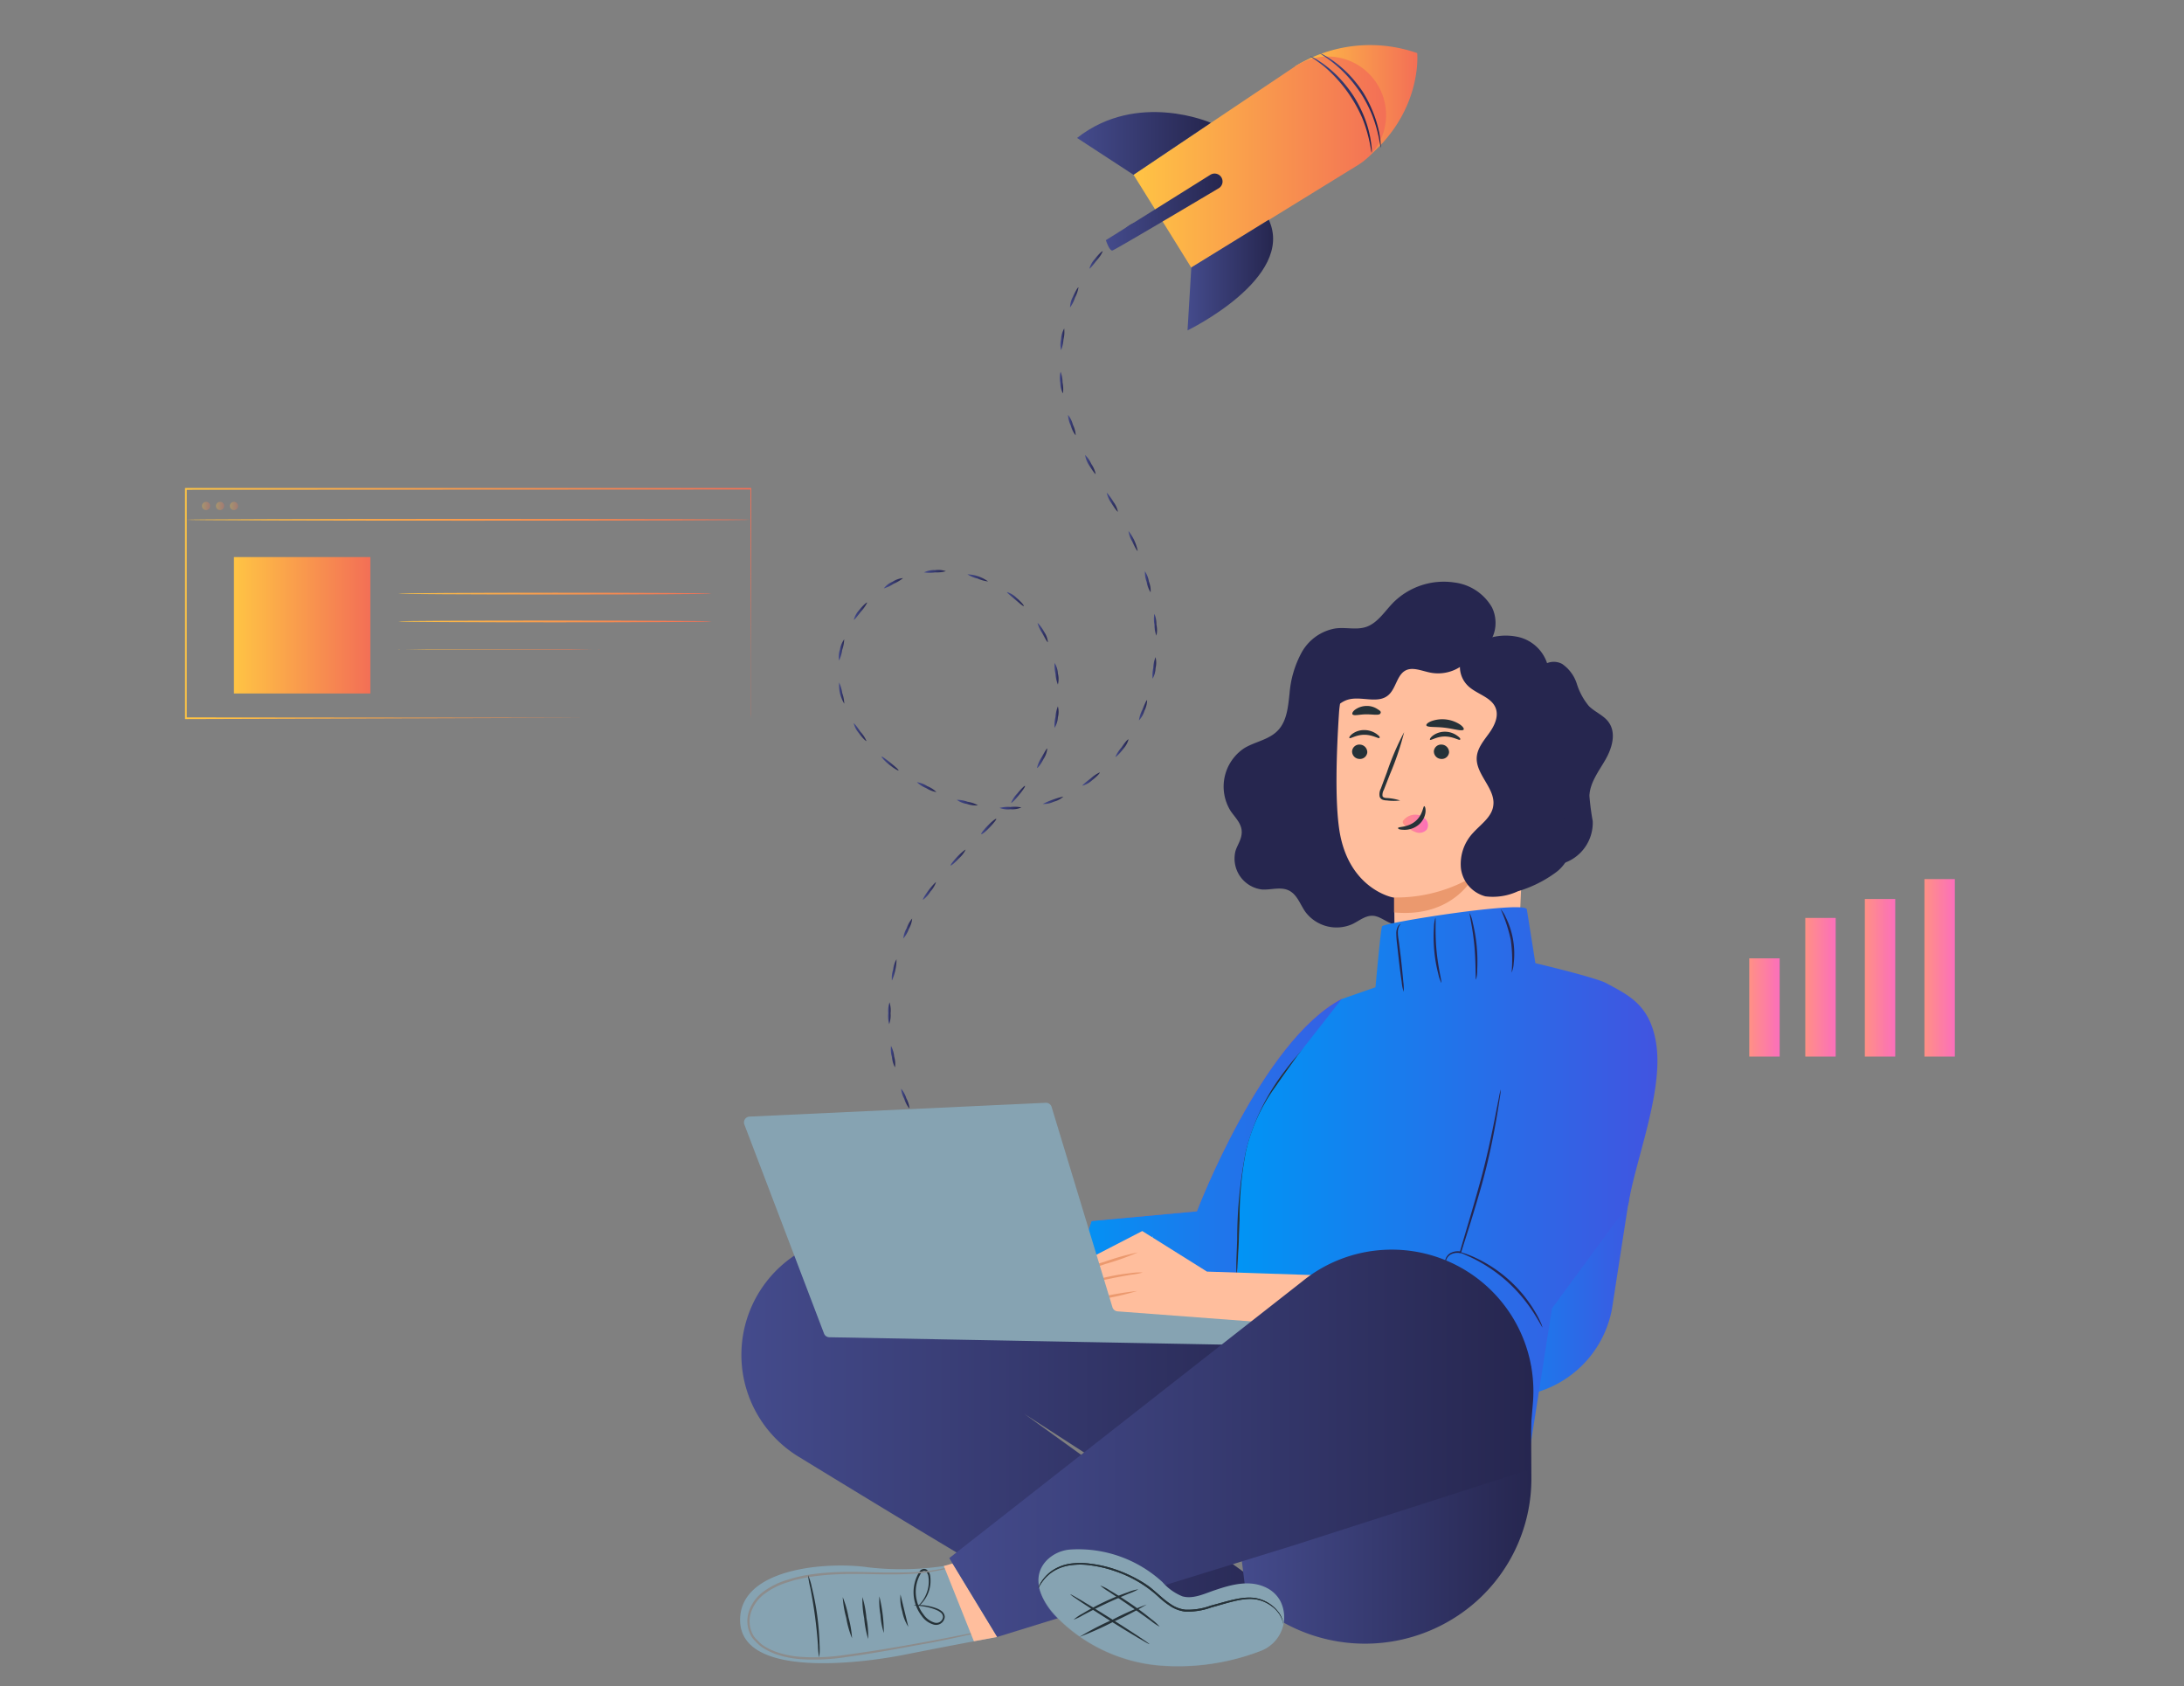 <svg xmlns="http://www.w3.org/2000/svg" xmlns:xlink="http://www.w3.org/1999/xlink" viewBox="0 0 329 254"><rect x="0" y="0" width="329" height="254" fill="#808080" stroke="none"/><defs><style>.cls-1{fill:url(#linear-gradient);}.cls-2{fill:url(#linear-gradient-2);}.cls-3{opacity:0.3;}.cls-4{fill:url(#linear-gradient-3);}.cls-5{fill:url(#linear-gradient-4);}.cls-6{fill:url(#linear-gradient-5);}.cls-7{fill:url(#linear-gradient-6);}.cls-8{fill:url(#linear-gradient-7);}.cls-9{fill:url(#linear-gradient-8);}.cls-10{fill:url(#linear-gradient-9);}.cls-11{fill:url(#linear-gradient-10);}.cls-12{fill:url(#linear-gradient-11);}.cls-13{fill:url(#linear-gradient-12);}.cls-14{fill:url(#linear-gradient-13);}.cls-15{fill:url(#linear-gradient-14);}.cls-16{fill:url(#linear-gradient-15);}.cls-17{fill:url(#linear-gradient-16);}.cls-18{fill:url(#linear-gradient-17);}.cls-19{fill:url(#linear-gradient-18);}.cls-20{fill:url(#linear-gradient-19);}.cls-21{fill:url(#linear-gradient-20);}.cls-22{fill:url(#linear-gradient-21);}.cls-23{fill:url(#linear-gradient-22);}.cls-24{fill:url(#linear-gradient-23);}.cls-25{fill:url(#linear-gradient-24);}.cls-26{fill:url(#linear-gradient-25);}.cls-27{fill:url(#linear-gradient-26);}.cls-28{fill:url(#linear-gradient-27);}.cls-29{fill:url(#linear-gradient-28);}.cls-30{fill:url(#linear-gradient-29);}.cls-31{fill:url(#linear-gradient-30);}.cls-32{fill:url(#linear-gradient-31);}.cls-33{fill:url(#linear-gradient-32);}.cls-34{fill:url(#linear-gradient-33);}.cls-35{fill:url(#linear-gradient-34);}.cls-36{fill:url(#linear-gradient-35);}.cls-37{fill:url(#linear-gradient-36);}.cls-38{fill:url(#linear-gradient-37);}.cls-39{fill:url(#linear-gradient-38);}.cls-40{fill:url(#linear-gradient-39);}.cls-41{fill:url(#linear-gradient-40);}.cls-42{fill:url(#linear-gradient-41);}.cls-43{fill:url(#linear-gradient-42);}.cls-44{fill:url(#linear-gradient-43);}.cls-45{fill:url(#linear-gradient-44);}.cls-46{fill:url(#linear-gradient-45);}.cls-47{fill:url(#linear-gradient-46);}.cls-48{fill:url(#linear-gradient-47);}.cls-49{fill:url(#linear-gradient-48);}.cls-50{fill:url(#linear-gradient-49);}.cls-51{fill:url(#linear-gradient-50);}.cls-52{fill:url(#linear-gradient-51);}.cls-53{fill:url(#linear-gradient-52);}.cls-54{fill:url(#linear-gradient-53);}.cls-55{fill:url(#linear-gradient-54);}.cls-56{fill:url(#linear-gradient-55);}.cls-57{fill:url(#linear-gradient-56);}.cls-58{fill:url(#linear-gradient-57);}.cls-59{fill:url(#linear-gradient-58);}.cls-60{fill:url(#linear-gradient-59);}.cls-61{fill:url(#linear-gradient-60);}.cls-62{fill:url(#linear-gradient-61);}.cls-63{fill:url(#linear-gradient-62);}.cls-64{fill:url(#linear-gradient-63);}.cls-65{fill:url(#linear-gradient-64);}.cls-66{fill:#26264f;}.cls-67{fill:#ffbe9d;}.cls-68{fill:#263238;}.cls-69{fill:#eb996e;}.cls-70{fill:url(#linear-gradient-65);}.cls-71{fill:#e8505b;}.cls-72{fill:url(#Gradiente_sem_nome_15);}.cls-73{fill:#fafafa;}.cls-74{fill:url(#Gradiente_sem_nome_15-2);}.cls-75{fill:url(#Gradiente_sem_nome_15-3);}.cls-76{fill:#86a3b2;}.cls-77{fill:#8c8c8c;}.cls-78{fill:url(#linear-gradient-66);}.cls-79{fill:url(#linear-gradient-67);}.cls-80{fill:url(#linear-gradient-68);}.cls-81{opacity:0.4;}.cls-82{fill:none;}</style><linearGradient id="linear-gradient" x1="27.88" y1="90.92" x2="113.18" y2="90.92" gradientUnits="userSpaceOnUse"><stop offset="0" stop-color="#ffc444"/><stop offset="1" stop-color="#f36f56"/></linearGradient><linearGradient id="linear-gradient-2" x1="28.1" y1="78.3" x2="113.04" y2="78.3" xlink:href="#linear-gradient"/><linearGradient id="linear-gradient-3" x1="30.42" y1="76.22" x2="31.66" y2="76.22" xlink:href="#linear-gradient"/><linearGradient id="linear-gradient-4" x1="32.54" y1="76.22" x2="33.77" y2="76.22" xlink:href="#linear-gradient"/><linearGradient id="linear-gradient-5" x1="34.62" y1="76.22" x2="35.86" y2="76.22" xlink:href="#linear-gradient"/><linearGradient id="linear-gradient-6" x1="35.24" y1="94.2" x2="55.79" y2="94.2" xlink:href="#linear-gradient"/><linearGradient id="linear-gradient-7" x1="59.97" y1="89.43" x2="107.2" y2="89.43" xlink:href="#linear-gradient"/><linearGradient id="linear-gradient-8" x1="59.97" y1="93.61" x2="107.2" y2="93.61" xlink:href="#linear-gradient"/><linearGradient id="linear-gradient-9" x1="59.97" y1="97.8" x2="90.37" y2="97.8" xlink:href="#linear-gradient"/><linearGradient id="linear-gradient-10" x1="138.54" y1="170.56" x2="139.49" y2="170.56" gradientUnits="userSpaceOnUse"><stop offset="0" stop-color="#444b8c"/><stop offset="1" stop-color="#26264f"/></linearGradient><linearGradient id="linear-gradient-11" x1="135.72" y1="165.47" x2="137.01" y2="165.47" xlink:href="#linear-gradient-10"/><linearGradient id="linear-gradient-12" x1="134.17" y1="159.17" x2="134.86" y2="159.17" xlink:href="#linear-gradient-10"/><linearGradient id="linear-gradient-13" x1="133.79" y1="152.63" x2="134.14" y2="152.63" xlink:href="#linear-gradient-10"/><linearGradient id="linear-gradient-14" x1="134.32" y1="146.11" x2="135.09" y2="146.11" xlink:href="#linear-gradient-10"/><linearGradient id="linear-gradient-15" x1="136.05" y1="139.88" x2="137.43" y2="139.88" xlink:href="#linear-gradient-10"/><linearGradient id="linear-gradient-16" x1="139.07" y1="134.22" x2="141.05" y2="134.22" xlink:href="#linear-gradient-10"/><linearGradient id="linear-gradient-17" x1="143.18" y1="129.22" x2="145.46" y2="129.22" xlink:href="#linear-gradient-10"/><linearGradient id="linear-gradient-18" x1="147.77" y1="124.53" x2="150.09" y2="124.53" xlink:href="#linear-gradient-10"/><linearGradient id="linear-gradient-19" x1="152.31" y1="119.67" x2="154.41" y2="119.67" xlink:href="#linear-gradient-10"/><linearGradient id="linear-gradient-20" x1="156.24" y1="114.22" x2="157.78" y2="114.22" xlink:href="#linear-gradient-10"/><linearGradient id="linear-gradient-21" x1="158.79" y1="108.03" x2="159.43" y2="108.03" xlink:href="#linear-gradient-10"/><linearGradient id="linear-gradient-22" x1="158.84" y1="101.49" x2="159.46" y2="101.49" xlink:href="#linear-gradient-10"/><linearGradient id="linear-gradient-23" x1="156.28" y1="95.3" x2="157.86" y2="95.3" xlink:href="#linear-gradient-10"/><linearGradient id="linear-gradient-24" x1="151.7" y1="90.24" x2="154.23" y2="90.24" xlink:href="#linear-gradient-10"/><linearGradient id="linear-gradient-25" x1="145.73" y1="87.05" x2="148.84" y2="87.05" xlink:href="#linear-gradient-10"/><linearGradient id="linear-gradient-26" x1="139.2" y1="86.08" x2="142.48" y2="86.08" xlink:href="#linear-gradient-10"/><linearGradient id="linear-gradient-27" x1="133.13" y1="87.86" x2="136.03" y2="87.86" xlink:href="#linear-gradient-10"/><linearGradient id="linear-gradient-28" x1="128.61" y1="92.07" x2="130.64" y2="92.07" xlink:href="#linear-gradient-10"/><linearGradient id="linear-gradient-29" x1="126.35" y1="97.92" x2="127.2" y2="97.92" xlink:href="#linear-gradient-10"/><linearGradient id="linear-gradient-30" x1="126.35" y1="104.39" x2="127.21" y2="104.39" xlink:href="#linear-gradient-10"/><linearGradient id="linear-gradient-31" x1="128.59" y1="110.28" x2="130.53" y2="110.28" xlink:href="#linear-gradient-10"/><linearGradient id="linear-gradient-32" x1="132.79" y1="115.02" x2="135.36" y2="115.02" xlink:href="#linear-gradient-10"/><linearGradient id="linear-gradient-33" x1="138.12" y1="118.57" x2="141.06" y2="118.57" xlink:href="#linear-gradient-10"/><linearGradient id="linear-gradient-34" x1="144.13" y1="120.91" x2="147.31" y2="120.91" xlink:href="#linear-gradient-10"/><linearGradient id="linear-gradient-35" x1="150.57" y1="121.74" x2="153.86" y2="121.74" xlink:href="#linear-gradient-10"/><linearGradient id="linear-gradient-36" x1="157.09" y1="120.51" x2="160.19" y2="120.51" xlink:href="#linear-gradient-10"/><linearGradient id="linear-gradient-37" x1="163.06" y1="117.36" x2="165.67" y2="117.36" xlink:href="#linear-gradient-10"/><linearGradient id="linear-gradient-38" x1="167.97" y1="112.7" x2="169.96" y2="112.7" xlink:href="#linear-gradient-10"/><linearGradient id="linear-gradient-39" x1="171.55" y1="107" x2="172.82" y2="107" xlink:href="#linear-gradient-10"/><linearGradient id="linear-gradient-40" x1="173.58" y1="100.67" x2="174.15" y2="100.67" xlink:href="#linear-gradient-10"/><linearGradient id="linear-gradient-41" x1="173.81" y1="94.11" x2="174.24" y2="94.11" xlink:href="#linear-gradient-10"/><linearGradient id="linear-gradient-42" x1="172.44" y1="87.64" x2="173.36" y2="87.64" xlink:href="#linear-gradient-10"/><linearGradient id="linear-gradient-43" x1="169.94" y1="81.47" x2="171.36" y2="81.47" xlink:href="#linear-gradient-10"/><linearGradient id="linear-gradient-44" x1="166.71" y1="75.67" x2="168.4" y2="75.67" xlink:href="#linear-gradient-10"/><linearGradient id="linear-gradient-45" x1="163.44" y1="69.98" x2="165.06" y2="69.98" xlink:href="#linear-gradient-10"/><linearGradient id="linear-gradient-46" x1="160.87" y1="64.04" x2="162.06" y2="64.04" xlink:href="#linear-gradient-10"/><linearGradient id="linear-gradient-47" x1="159.67" y1="57.67" x2="160.17" y2="57.67" xlink:href="#linear-gradient-10"/><linearGradient id="linear-gradient-48" x1="159.76" y1="51.12" x2="160.35" y2="51.12" xlink:href="#linear-gradient-10"/><linearGradient id="linear-gradient-49" x1="161.17" y1="44.81" x2="162.47" y2="44.81" xlink:href="#linear-gradient-10"/><linearGradient id="linear-gradient-50" x1="164.1" y1="39.15" x2="166.13" y2="39.15" xlink:href="#linear-gradient-10"/><linearGradient id="linear-gradient-51" x1="168.45" y1="34.52" x2="171.06" y2="34.52" xlink:href="#linear-gradient-10"/><linearGradient id="linear-gradient-52" x1="173.89" y1="31.19" x2="176.91" y2="31.19" xlink:href="#linear-gradient-10"/><linearGradient id="linear-gradient-53" x1="180.06" y1="29.49" x2="181.67" y2="29.49" xlink:href="#linear-gradient-10"/><linearGradient id="linear-gradient-54" x1="195.09" y1="15.38" x2="213.52" y2="15.38" xlink:href="#linear-gradient"/><linearGradient id="linear-gradient-55" x1="170.75" y1="24.39" x2="208.8" y2="24.39" xlink:href="#linear-gradient"/><linearGradient id="linear-gradient-56" x1="178.89" y1="41.44" x2="191.78" y2="41.44" xlink:href="#linear-gradient-10"/><linearGradient id="linear-gradient-57" x1="162.25" y1="21.6" x2="182.4" y2="21.6" xlink:href="#linear-gradient-10"/><linearGradient id="linear-gradient-58" x1="166.59" y1="31.95" x2="184.15" y2="31.95" xlink:href="#linear-gradient-10"/><linearGradient id="linear-gradient-59" x1="198.83" y1="15.14" x2="208" y2="15.14" xlink:href="#linear-gradient-10"/><linearGradient id="linear-gradient-60" x1="197.35" y1="15.72" x2="206.65" y2="15.72" xlink:href="#linear-gradient-10"/><linearGradient id="linear-gradient-61" x1="263.51" y1="151.77" x2="268.1" y2="151.77" gradientUnits="userSpaceOnUse"><stop offset="0" stop-color="#ff9085"/><stop offset="1" stop-color="#fb6fbb"/></linearGradient><linearGradient id="linear-gradient-62" x1="271.95" y1="148.72" x2="276.53" y2="148.72" xlink:href="#linear-gradient-61"/><linearGradient id="linear-gradient-63" x1="280.92" y1="147.3" x2="285.5" y2="147.3" xlink:href="#linear-gradient-61"/><linearGradient id="linear-gradient-64" x1="289.9" y1="145.8" x2="294.48" y2="145.8" xlink:href="#linear-gradient-61"/><linearGradient id="linear-gradient-65" x1="211.31" y1="124.09" x2="215.12" y2="124.09" xlink:href="#linear-gradient-61"/><linearGradient id="Gradiente_sem_nome_15" x1="160.61" y1="173.01" x2="209.92" y2="173.01" gradientUnits="userSpaceOnUse"><stop offset="0" stop-color="#0095f5"/><stop offset="1" stop-color="#4154e0"/></linearGradient><linearGradient id="Gradiente_sem_nome_15-2" x1="217.61" y1="181.56" x2="247.97" y2="181.56" xlink:href="#Gradiente_sem_nome_15"/><linearGradient id="Gradiente_sem_nome_15-3" x1="185.72" y1="177.89" x2="249.68" y2="177.89" xlink:href="#Gradiente_sem_nome_15"/><linearGradient id="linear-gradient-66" x1="111.68" y1="214.4" x2="201.19" y2="214.4" xlink:href="#linear-gradient-10"/><linearGradient id="linear-gradient-67" x1="187.12" y1="226.7" x2="230.73" y2="226.7" xlink:href="#linear-gradient-10"/><linearGradient id="linear-gradient-68" x1="143" y1="217.42" x2="231" y2="217.42" xlink:href="#linear-gradient-10"/></defs><g id="Layer_2" data-name="Layer 2"><path class="cls-1" d="M113.09,108.2s0-.21,0-.62,0-1,0-1.79c0-1.58,0-3.89,0-6.88,0-6,0-14.59-.05-25.27l.1.1L28,73.78h0l.13-.14V108.2l-.13-.13,61,.06,17.69,0,4.74,0h-4.68l-17.66,0L28,108.33h-.13V73.51H28l85.07,0h.09v.09c0,10.71,0,19.35-.05,25.33,0,3,0,5.29,0,6.86,0,.77,0,1.37,0,1.77S113.09,108.2,113.09,108.2Z"/><path class="cls-2" d="M28.1,78.3c0-.07,19-.13,42.46-.13s42.48.06,42.48.13-19,.14-42.48.14S28.1,78.38,28.1,78.3Z"/><g class="cls-3"><path class="cls-4" d="M31.66,76.22A.62.62,0,1,1,31,75.6.62.62,0,0,1,31.66,76.22Z"/></g><g class="cls-3"><path class="cls-5" d="M33.77,76.22a.62.62,0,1,1-.61-.62A.61.61,0,0,1,33.77,76.22Z"/></g><g class="cls-3"><path class="cls-6" d="M35.86,76.22a.62.62,0,1,1-.62-.62A.62.62,0,0,1,35.86,76.22Z"/></g><rect class="cls-7" x="35.24" y="83.92" width="20.55" height="20.55"/><path class="cls-8" d="M107.2,89.43c0,.07-10.57.13-23.62.13S60,89.5,60,89.43s10.57-.14,23.61-.14S107.2,89.35,107.2,89.43Z"/><path class="cls-9" d="M107.2,93.61c0,.08-10.57.14-23.62.14S60,93.69,60,93.61s10.57-.13,23.61-.13S107.2,93.54,107.2,93.61Z"/><path class="cls-10" d="M90.37,97.8a1.2,1.2,0,0,1-.31,0l-.88,0-3.26.05-10.75,0-10.75,0-3.26-.05-.88,0a1.2,1.2,0,0,1-.31,0,1.2,1.2,0,0,1,.31,0l.88,0,3.26,0,10.75,0,10.75,0,3.26,0,.88,0A1.2,1.2,0,0,1,90.37,97.8Z"/><path class="cls-11" d="M138.56,169.88c.08,0,.35.21.6.59s.38.73.31.78-.35-.21-.6-.59S138.48,169.93,138.56,169.88Z"/><path class="cls-12" d="M135.74,164a4.22,4.22,0,0,1,.79,1.45A4.06,4.06,0,0,1,137,167a4.23,4.23,0,0,1-.78-1.46A4,4,0,0,1,135.74,164Z"/><path class="cls-13" d="M134.22,157.56a4.18,4.18,0,0,1,.47,1.58,4.28,4.28,0,0,1,.13,1.65,4.19,4.19,0,0,1-.47-1.59A4,4,0,0,1,134.22,157.56Z"/><path class="cls-14" d="M134,151a4.28,4.28,0,0,1,.15,1.65,4.14,4.14,0,0,1-.2,1.64,4.21,4.21,0,0,1-.15-1.65A4,4,0,0,1,134,151Z"/><path class="cls-15" d="M135.05,144.51a8.07,8.07,0,0,1-.69,3.21,3.78,3.78,0,0,1,.18-1.64A4,4,0,0,1,135.05,144.51Z"/><path class="cls-16" d="M137.41,138.38a3.93,3.93,0,0,1-.51,1.57,4.21,4.21,0,0,1-.83,1.43,3.94,3.94,0,0,1,.52-1.57A4.21,4.21,0,0,1,137.41,138.38Z"/><path class="cls-17" d="M141,132.9a4.21,4.21,0,0,1-.85,1.42,4.46,4.46,0,0,1-1.11,1.23c-.09-.06.3-.7.84-1.43S141,132.84,141,132.9Z"/><path class="cls-18" d="M145.46,128a4.34,4.34,0,0,1-1,1.31c-.63.66-1.19,1.14-1.26,1.07s.38-.65,1-1.31S145.39,128,145.46,128Z"/><path class="cls-19" d="M150.08,123.36c.07.06-.39.64-1,1.29s-1.21,1.12-1.27,1,.39-.65,1-1.29S150,123.29,150.08,123.36Z"/><path class="cls-20" d="M154.4,118.4c.08.06-.33.67-.91,1.38s-1.1,1.23-1.17,1.16a4.24,4.24,0,0,1,.91-1.38C153.8,118.86,154.33,118.34,154.4,118.4Z"/><path class="cls-21" d="M157.76,112.76a3.48,3.48,0,0,1-.55,1.56c-.42.82-.88,1.41-1,1.36a5,5,0,0,1,.65-1.51C157.32,113.37,157.67,112.72,157.76,112.76Z"/><path class="cls-22" d="M159.36,106.41a3.37,3.37,0,0,1,0,1.65,3.4,3.4,0,0,1-.5,1.59A5.11,5.11,0,0,1,159,108,4.92,4.92,0,0,1,159.36,106.41Z"/><path class="cls-23" d="M158.87,99.87a3.46,3.46,0,0,1,.49,1.59,3.55,3.55,0,0,1,0,1.66,5,5,0,0,1-.36-1.61A5.09,5.09,0,0,1,158.87,99.87Z"/><path class="cls-24" d="M156.29,93.86c.08,0,.56.52,1,1.33a3.26,3.26,0,0,1,.56,1.56c-.09,0-.43-.61-.86-1.4A5.31,5.31,0,0,1,156.29,93.86Z"/><path class="cls-25" d="M151.7,89.19a3.52,3.52,0,0,1,1.42.87c.71.58,1.17,1.18,1.1,1.24s-.63-.41-1.32-1S151.65,89.27,151.7,89.19Z"/><path class="cls-26" d="M145.73,86.52a5.61,5.61,0,0,1,3.11,1.07,5.46,5.46,0,0,1-1.59-.44A4.85,4.85,0,0,1,145.73,86.52Z"/><path class="cls-27" d="M139.2,86.23a3.2,3.2,0,0,1,1.62-.34,3.46,3.46,0,0,1,1.66.16,5.23,5.23,0,0,1-1.64.18A5.79,5.79,0,0,1,139.2,86.23Z"/><path class="cls-28" d="M133.13,88.64a3.34,3.34,0,0,1,1.32-1,3.38,3.38,0,0,1,1.58-.55,5.78,5.78,0,0,1-1.41.85A5.39,5.39,0,0,1,133.13,88.64Z"/><path class="cls-29" d="M128.62,93.37a3.29,3.29,0,0,1,.8-1.45c.57-.73,1.15-1.21,1.21-1.14a5.53,5.53,0,0,1-.94,1.35C129.14,92.84,128.7,93.42,128.62,93.37Z"/><path class="cls-30" d="M126.4,99.51a3.27,3.27,0,0,1,.13-1.66,3.44,3.44,0,0,1,.64-1.53,5.56,5.56,0,0,1-.31,1.61A5.32,5.32,0,0,1,126.4,99.51Z"/><path class="cls-31" d="M127.18,106a5.25,5.25,0,0,1-.77-3.19,5.83,5.83,0,0,1,.46,1.58A5.56,5.56,0,0,1,127.18,106Z"/><path class="cls-32" d="M130.52,111.62c-.07.06-.62-.45-1.15-1.2a3.46,3.46,0,0,1-.77-1.47c.08,0,.52.54,1,1.27A4.93,4.93,0,0,1,130.52,111.62Z"/><path class="cls-33" d="M135.36,116.05c-.06.08-.71-.29-1.42-.86s-1.2-1.14-1.14-1.21.65.37,1.36.94S135.41,116,135.36,116.05Z"/><path class="cls-34" d="M141.06,119.32a4.2,4.2,0,0,1-1.55-.6,4.25,4.25,0,0,1-1.39-.89,4,4,0,0,1,1.55.59A4.28,4.28,0,0,1,141.06,119.32Z"/><path class="cls-35" d="M147.31,121.31a3.66,3.66,0,0,1-1.65-.2,3.49,3.49,0,0,1-1.53-.62,4.86,4.86,0,0,1,1.62.29A4.69,4.69,0,0,1,147.31,121.31Z"/><path class="cls-36" d="M153.86,121.64a3.4,3.4,0,0,1-1.64.27,3.55,3.55,0,0,1-1.65-.2,4.92,4.92,0,0,1,1.64-.14A5.2,5.2,0,0,1,153.86,121.64Z"/><path class="cls-37" d="M160.19,120a3.45,3.45,0,0,1-1.47.78,3.32,3.32,0,0,1-1.63.33,13.22,13.22,0,0,1,3.1-1.11Z"/><path class="cls-38" d="M165.67,116.36c.06.07-.44.63-1.16,1.19a3.57,3.57,0,0,1-1.45.81c-.05-.08.52-.54,1.24-1.09A5.14,5.14,0,0,1,165.67,116.36Z"/><path class="cls-39" d="M170,111.39a3.57,3.57,0,0,1-.81,1.45c-.55.73-1.1,1.24-1.17,1.18a5.21,5.21,0,0,1,.9-1.39C169.41,111.91,169.87,111.34,170,111.39Z"/><path class="cls-40" d="M172.8,105.48a3.84,3.84,0,0,1-.41,1.61,3.61,3.61,0,0,1-.82,1.44,4.71,4.71,0,0,1,.5-1.57C172.41,106.12,172.7,105.45,172.8,105.48Z"/><path class="cls-41" d="M174.07,99a3.61,3.61,0,0,1,0,1.66,3.55,3.55,0,0,1-.44,1.59,4.85,4.85,0,0,1,.1-1.64A4.72,4.72,0,0,1,174.07,99Z"/><path class="cls-42" d="M173.9,92.47a4.15,4.15,0,0,1,.3,1.63,3.87,3.87,0,0,1,0,1.65,4.37,4.37,0,0,1-.29-1.63A4.24,4.24,0,0,1,173.9,92.47Z"/><path class="cls-43" d="M172.47,86.05a4.12,4.12,0,0,1,.6,1.55,4,4,0,0,1,.26,1.63,4.1,4.1,0,0,1-.59-1.54A4.16,4.16,0,0,1,172.47,86.05Z"/><path class="cls-44" d="M170,80a6.94,6.94,0,0,1,1.38,3c-.09,0-.45-.6-.82-1.43A4,4,0,0,1,170,80Z"/><path class="cls-45" d="M166.72,74.25c.08,0,.52.55,1,1.34a3.84,3.84,0,0,1,.68,1.5c-.08,0-.52-.55-1-1.33A4.23,4.23,0,0,1,166.72,74.25Z"/><path class="cls-46" d="M163.46,68.54a4.39,4.39,0,0,1,.94,1.36,4.13,4.13,0,0,1,.65,1.52c-.08,0-.51-.56-1-1.36A3.82,3.82,0,0,1,163.46,68.54Z"/><path class="cls-47" d="M160.89,62.5a4,4,0,0,1,.73,1.48,4.23,4.23,0,0,1,.42,1.6,4.12,4.12,0,0,1-.74-1.48A4,4,0,0,1,160.89,62.5Z"/><path class="cls-48" d="M159.77,56a4.6,4.6,0,0,1,.29,1.62,4.86,4.86,0,0,1,.06,1.65,3.62,3.62,0,0,1-.4-1.61A3.6,3.6,0,0,1,159.77,56Z"/><path class="cls-49" d="M160.31,49.49a4.78,4.78,0,0,1-.11,1.65,5.28,5.28,0,0,1-.36,1.61,3.57,3.57,0,0,1,0-1.66A3.65,3.65,0,0,1,160.31,49.49Z"/><path class="cls-50" d="M162.46,43.29a5,5,0,0,1-.53,1.56,4.93,4.93,0,0,1-.74,1.47,3.46,3.46,0,0,1,.43-1.6C162,43.87,162.37,43.25,162.46,43.29Z"/><path class="cls-51" d="M166.12,37.85a4.86,4.86,0,0,1-.91,1.37c-.56.71-1,1.28-1.1,1.23a3.49,3.49,0,0,1,.83-1.44C165.5,38.28,166.05,37.78,166.12,37.85Z"/><path class="cls-52" d="M171.06,33.52c.05.08-.52.55-1.23,1.1s-1.31,1-1.38.91.44-.62,1.17-1.18A3.49,3.49,0,0,1,171.06,33.52Z"/><path class="cls-53" d="M176.91,30.55a5,5,0,0,1-1.46.76,5.18,5.18,0,0,1-1.56.54,3.74,3.74,0,0,1,1.42-.86A3.55,3.55,0,0,1,176.91,30.55Z"/><path class="cls-54" d="M181.67,29.34c0,.09-.33.24-.77.32s-.82.07-.84,0,.32-.24.77-.32S181.66,29.25,181.67,29.34Z"/><path class="cls-55" d="M195.09,10a21.5,21.5,0,0,1,18.4-2s.88,8.85-7.69,15.88"/><path class="cls-56" d="M170.75,26.33c.33.49,8.71,14,8.71,14l25.16-15.5a8.81,8.81,0,0,0,2.45-12.74h0a8.8,8.8,0,0,0-12-2.07Z"/><path class="cls-57" d="M179.46,40.29l-.57,9.48s16.31-7.9,12.24-16.67Z"/><path class="cls-58" d="M182.4,18.5s-11.05-4.87-20.15,2.28l8.5,5.55Z"/><path class="cls-59" d="M182.33,26.33l-15.74,9.85s.54,1.69,1,1.55,12.18-7.1,16-9.37a1.19,1.19,0,0,0,.31-1.77h0A1.2,1.2,0,0,0,182.33,26.33Z"/><path class="cls-60" d="M208,22.23c-.07,0-.14-1-.53-2.51a20,20,0,0,0-.87-2.62,20.2,20.2,0,0,0-1.58-3,21.33,21.33,0,0,0-2.08-2.67,19.54,19.54,0,0,0-2-1.88c-1.24-1-2.1-1.46-2.07-1.51a2.68,2.68,0,0,1,.63.29c.2.11.43.24.7.42s.57.36.89.61a17.31,17.31,0,0,1,2.11,1.85,19.57,19.57,0,0,1,2.14,2.7A19,19,0,0,1,206.88,17a17.28,17.28,0,0,1,.82,2.69c.1.39.14.75.19,1.06s.07.59.09.81A2.79,2.79,0,0,1,208,22.23Z"/><path class="cls-61" d="M206.63,23c-.06,0-.14-1-.54-2.55a20.62,20.62,0,0,0-.88-2.67,20.9,20.9,0,0,0-1.6-3A20.44,20.44,0,0,0,201.5,12,19.34,19.34,0,0,0,199.45,10c-1.25-1-2.13-1.49-2.1-1.55a2.83,2.83,0,0,1,.64.31,6.78,6.78,0,0,1,.71.42c.26.18.58.38.9.63a17.2,17.2,0,0,1,2.13,1.9,19.66,19.66,0,0,1,2.17,2.75,19.67,19.67,0,0,1,1.6,3.12,16.72,16.72,0,0,1,.83,2.73c.1.4.14.76.19,1.08a8.17,8.17,0,0,1,.1.82A3,3,0,0,1,206.63,23Z"/><rect class="cls-62" x="263.51" y="144.37" width="4.58" height="14.8"/><rect class="cls-63" x="271.95" y="138.28" width="4.58" height="20.89"/><rect class="cls-64" x="280.92" y="135.43" width="4.58" height="23.74"/><rect class="cls-65" x="289.9" y="132.43" width="4.58" height="26.74"/><path class="cls-66" d="M235.29,130.11a6.41,6.41,0,0,0,4.64-6.41,38.41,38.41,0,0,1-.5-3.82c.09-2,1.41-3.69,2.41-5.43s1.67-4,.5-5.64c-.75-1.06-2.08-1.53-3-2.46a9.81,9.81,0,0,1-1.8-3.32,5.74,5.74,0,0,0-2.2-3c-1.1-.63-2.8-.35-3.24.84"/><path class="cls-66" d="M223.35,97.68c2-1.25,2.44-4.15,1.38-6.22a7.61,7.61,0,0,0-5.64-3.71,10.77,10.77,0,0,0-9.25,3.07c-1.27,1.31-2.3,3-4,3.61-1.52.53-3.19,0-4.78.26a7.22,7.22,0,0,0-5,3.64,15.42,15.42,0,0,0-1.8,6.15c-.23,2-.39,4.11-1.74,5.54s-3.42,1.69-5.07,2.68a6.94,6.94,0,0,0-2.06,9.48c.65.95,1.59,1.82,1.66,3s-.61,2-.93,3a4.69,4.69,0,0,0,4,5.82c1.37.08,2.83-.46,4.06.16s1.67,2.07,2.45,3.19a5.86,5.86,0,0,0,7.14,1.84c1-.49,1.95-1.31,3.07-1.23s2,1,3.09,1.24c1.44.28,2.8-.78,3.66-2a19.3,19.3,0,0,1,2.54-3.56c1.43-1.27,3.44-1.59,5.25-2.21a14.82,14.82,0,0,0,8.37-20.77"/><path class="cls-67" d="M227.67,100.27a3.13,3.13,0,0,1,2.81,3.2h0L228.61,146c-.08,5-7.42,7.84-12.8,7.72h0c-5.43-.13-5.6-2.79-5.67-7.57-.11-8-.1-11-.11-10.93s-6.85-1.15-8.26-10.11c-.69-4.45-.45-11.75-.06-17.71C202.06,102,205.63,95.43,211,96Z"/><path class="cls-68" d="M203.68,113.17a1.13,1.13,0,0,0,1.1,1.16,1.1,1.1,0,0,0,1.19-1,1.16,1.16,0,0,0-1.11-1.16A1.09,1.09,0,0,0,203.68,113.17Z"/><path class="cls-68" d="M203.28,111.18c.14.15,1-.49,2.25-.49s2.14.63,2.27.48-.08-.34-.47-.63a3.22,3.22,0,0,0-1.82-.56,3,3,0,0,0-1.79.57C203.34,110.84,203.21,111.11,203.28,111.18Z"/><path class="cls-68" d="M216,113.17a1.14,1.14,0,0,0,1.1,1.16,1.1,1.1,0,0,0,1.19-1,1.16,1.16,0,0,0-1.11-1.16A1.09,1.09,0,0,0,216,113.17Z"/><path class="cls-68" d="M215.42,111.44c.14.15,1-.5,2.25-.49s2.14.63,2.27.48-.07-.34-.47-.63a3.14,3.14,0,0,0-1.82-.57,3.06,3.06,0,0,0-1.79.58C215.48,111.1,215.35,111.37,215.42,111.44Z"/><path class="cls-68" d="M210.92,120.59a7.9,7.9,0,0,0-2-.37c-.31,0-.61-.1-.66-.31a1.6,1.6,0,0,1,.21-.94l.94-2.4a42.74,42.74,0,0,0,2.11-6.27,40.45,40.45,0,0,0-2.61,6.09c-.32.84-.62,1.65-.9,2.41a1.84,1.84,0,0,0-.17,1.24.79.79,0,0,0,.52.46,1.86,1.86,0,0,0,.54.08A8.14,8.14,0,0,0,210.92,120.59Z"/><path class="cls-69" d="M210,135.2A22.82,22.82,0,0,0,222,132s-3,6.31-12,5.45Z"/><path class="cls-70" d="M211.43,123.56a2.26,2.26,0,0,1,2-.82,2,2,0,0,1,1.4.76,1.29,1.29,0,0,1,.1,1.47,1.51,1.51,0,0,1-1.62.41,4.67,4.67,0,0,1-1.58-.95,1.37,1.37,0,0,1-.35-.37.43.43,0,0,1,0-.46"/><path class="cls-68" d="M214.55,121.45c-.2,0-.2,1.33-1.35,2.28s-2.58.79-2.59,1,.32.26.92.28a3.35,3.35,0,0,0,2.16-.75,2.92,2.92,0,0,0,1.05-1.91C214.79,121.77,214.64,121.44,214.55,121.45Z"/><path class="cls-68" d="M214.87,109.27c.12.34,1.36.18,2.8.36s2.62.58,2.82.27c.08-.14-.12-.46-.59-.78a4.87,4.87,0,0,0-4.28-.48C215.09,108.85,214.82,109.11,214.87,109.27Z"/><path class="cls-68" d="M203.74,107.61c.22.28,1.07,0,2.09,0s1.89.19,2.09-.1,0-.43-.42-.69a2.86,2.86,0,0,0-1.7-.47,3,3,0,0,0-1.67.56C203.77,107.18,203.65,107.47,203.74,107.61Z"/><path class="cls-66" d="M221.8,97.36A8.67,8.67,0,0,1,228.89,96a6,6,0,0,1,4.45,5.27c0,1.58-.63,3.26.07,4.69s2.31,1.9,3.48,2.89a5.36,5.36,0,0,1,1.24,6.46c-1,1.79-3,3.1-3.21,5.13s1.45,3.51,1.84,5.39a6,6,0,0,1-2.35,5.57,18.39,18.39,0,0,1-5.74,2.86,9,9,0,0,1-4.91.77,5,5,0,0,1-3.68-4.19,6.85,6.85,0,0,1,1.86-5.41c1.15-1.26,2.76-2.34,3-4,.43-2.6-2.67-4.74-2.48-7.37.1-1.36,1.05-2.48,1.85-3.59s1.49-2.52,1-3.8c-.63-1.65-2.81-2.08-4.12-3.3a4,4,0,0,1-1.1-4.07,4.14,4.14,0,0,1,3.24-2.76"/><path class="cls-66" d="M222.76,95.34a6.12,6.12,0,0,1-7.22,6c-1.37-.25-2.87-1-4-.22s-1.3,2.65-2.4,3.6c-1.58,1.37-4.09.09-6.09.68-1.55.46-2.52,1.94-3.54,3.18s-2.57,2.43-4.12,2a18,18,0,0,1,.62-4.13,6.06,6.06,0,0,1,2.34-3.36c.64-.42,1.38-.67,2-1.15,1.28-1,1.58-2.84,2.37-4.29a6.75,6.75,0,0,1,5.12-3.39c1.76-.18,3.57.35,5.29-.08,1.27-.32,2.37-1.15,3.66-1.39,2.5-.48,4.83,1.32,6.64,3.11"/><path class="cls-71" d="M164.43,183.94l15.87-1.46s9.78-25.73,21.82-32l7.8,13.63-16.7,31.38H160.61Z"/><path class="cls-72" d="M164.43,183.94l15.87-1.46s9.78-25.73,21.82-32l7.8,13.63-16.7,31.38H160.61Z"/><path class="cls-73" d="M170.7,191.2a12.73,12.73,0,0,1,1.34-2.57,12.32,12.32,0,0,1,1.63-2.39,12.45,12.45,0,0,1-1.34,2.57A12.32,12.32,0,0,1,170.7,191.2Z"/><path class="cls-73" d="M178.31,194.19a4.3,4.3,0,0,1-1.51-.78c-.79-.52-1.39-1-1.33-1.08a4.44,4.44,0,0,1,1.51.79C177.77,193.63,178.37,194.12,178.31,194.19Z"/><path class="cls-74" d="M217.61,193.48l8.19-33.07A11.25,11.25,0,0,1,238.71,152h0a11.26,11.26,0,0,1,9.13,12.8l-5,32.32a16.16,16.16,0,0,1-13.41,13.08l-6.51,1Z"/><path class="cls-68" d="M243.42,149.91a7.43,7.43,0,0,0-2.92-1.47,7.79,7.79,0,0,0-3.53,0,9.63,9.63,0,0,0-3.83,2,18.49,18.49,0,0,0-4.59,6.46c-.44.93-.77,1.69-1,2.22a5.11,5.11,0,0,1-.4.8,4.16,4.16,0,0,1,.27-.85c.2-.55.5-1.33.92-2.27a24.73,24.73,0,0,1,1.68-3.23,14.44,14.44,0,0,1,2.91-3.39,9.64,9.64,0,0,1,4-2,7.81,7.81,0,0,1,3.65,0,6.26,6.26,0,0,1,2.22,1.07,5.34,5.34,0,0,1,.5.45C243.37,149.84,243.43,149.9,243.42,149.91Z"/><path class="cls-68" d="M197,157.35a1.62,1.62,0,0,1-.23.31l-.7.83c-.61.73-1.47,1.8-2.46,3.18a33.88,33.88,0,0,0-5.59,11.86,75.17,75.17,0,0,0-1.39,13.15c-.08,1.7-.16,3.07-.23,4,0,.44-.07.8-.1,1.09a2,2,0,0,1-.06.38,2.48,2.48,0,0,1,0-.39l0-1.09c0-1,.08-2.36.13-4a68.73,68.73,0,0,1,1.3-13.21,32.64,32.64,0,0,1,5.73-11.94,40,40,0,0,1,2.55-3.11c.32-.36.58-.62.75-.8S197,157.34,197,157.35Z"/><path class="cls-75" d="M249.5,157.28c-.9-5.92-4.16-7.34-7.55-9.18-1.1-.6-6.43-2-10.66-3-.4-2.56-1.13-7.14-1.29-8.11-.22-1.36-21.53,2-21.8,2.55-.18.34-.67,5.65-1,9.19l-5.1,1.78L195.46,159,192,163.9a26.68,26.68,0,0,0-4.29,9.44,51.59,51.59,0,0,0-.95,11.46l-1,21.71,44.58,12.6,3.45-22,11.51-15.66C246.24,175.13,250.6,164.55,249.5,157.28Z"/><path class="cls-66" d="M211.45,149.41a6.61,6.61,0,0,1-.3-1.51c-.14-.93-.31-2.23-.47-3.66-.08-.71-.15-1.39-.22-2a13.24,13.24,0,0,1-.12-1.68,2.1,2.1,0,0,1,.31-1.11c.18-.22.32-.28.33-.27s-.09.12-.21.34a2.12,2.12,0,0,0-.19,1.05c0,.45.11,1,.19,1.63s.16,1.31.25,2c.16,1.43.29,2.73.37,3.67A7.52,7.52,0,0,1,211.45,149.41Z"/><path class="cls-66" d="M217.13,148.06a5,5,0,0,1-.47-1.37,21.17,21.17,0,0,1-.6-3.47,22.34,22.34,0,0,1-.05-3.52,4.93,4.93,0,0,1,.22-1.44c.1,0-.09,2.22.17,4.93S217.23,148,217.13,148.06Z"/><path class="cls-66" d="M227.71,146.53a22.06,22.06,0,0,0-.12-4.91,23,23,0,0,0-1.53-4.66,4.71,4.71,0,0,1,.78,1.24,12.43,12.43,0,0,1,1.19,6.9A4.35,4.35,0,0,1,227.71,146.53Z"/><path class="cls-73" d="M192.64,197.84a11.62,11.62,0,0,1-2.14-1.73,11.2,11.2,0,0,1-1.92-2,11.48,11.48,0,0,1,2.15,1.73A10.91,10.91,0,0,1,192.64,197.84Z"/><path class="cls-73" d="M206.06,192.88c0,.1-1.48.53-3.24,1.31s-3.11,1.59-3.16,1.5a9.92,9.92,0,0,1,3-1.81A10.49,10.49,0,0,1,206.06,192.88Z"/><path class="cls-73" d="M228.6,200.46c0,.1-1.63.25-3.63.58s-3.6.71-3.62.61a13.48,13.48,0,0,1,3.57-.94A12.92,12.92,0,0,1,228.6,200.46Z"/><path class="cls-73" d="M217.32,197.92a14,14,0,0,1,2-2.26,13.37,13.37,0,0,1,2.2-2,13.25,13.25,0,0,1-1.95,2.27A13,13,0,0,1,217.32,197.92Z"/><path class="cls-73" d="M210,205a22.85,22.85,0,0,1-.89-2.57,24,24,0,0,1-.92-2.56,7.06,7.06,0,0,1,1.24,2.45A7.19,7.19,0,0,1,210,205Z"/><path class="cls-73" d="M221.81,209.09a18,18,0,0,1-3.3-1.27,18.49,18.49,0,0,1-3.16-1.59,17.34,17.34,0,0,1,3.3,1.28A19.34,19.34,0,0,1,221.81,209.09Z"/><path class="cls-73" d="M201.25,207.9a9.21,9.21,0,0,1,.62-2.4,8.93,8.93,0,0,1,.95-2.3,9.23,9.23,0,0,1-.62,2.41A9,9,0,0,1,201.25,207.9Z"/><path class="cls-73" d="M214.8,210.2c0,.09-1.89-.21-4.22-.33s-4.21,0-4.22-.12a20.27,20.27,0,0,1,8.44.45Z"/><path class="cls-66" d="M217.61,190.81a1.33,1.33,0,0,1,0-.26,2.73,2.73,0,0,1,.11-.74,1.66,1.66,0,0,1,.71-1,2.31,2.31,0,0,1,1.61-.27l-.13.08c.72-2.52,1.86-6.2,3-10.33,1.07-3.86,1.8-7.42,2.31-10,.24-1.25.45-2.28.6-3.06a8.29,8.29,0,0,1,.26-1.11,7.2,7.2,0,0,1-.13,1.13c-.1.73-.27,1.78-.49,3.08-.45,2.59-1.14,6.17-2.22,10.05-1.16,4.14-2.35,7.81-3.14,10.31l0,.1-.1,0a2.13,2.13,0,0,0-1.46.19,1.53,1.53,0,0,0-.69.87A9.54,9.54,0,0,0,217.61,190.81Z"/><path class="cls-66" d="M232.35,200s-.46-.86-1.29-2.19a23.77,23.77,0,0,0-3.92-4.67,23.14,23.14,0,0,0-5-3.45c-1.4-.71-2.32-1-2.3-1.09a2.6,2.6,0,0,1,.66.18,14.54,14.54,0,0,1,1.75.69,20.54,20.54,0,0,1,5.15,3.42,20.2,20.2,0,0,1,3.89,4.8,14.28,14.28,0,0,1,.86,1.67A2.72,2.72,0,0,1,232.35,200Z"/><path class="cls-66" d="M222.35,147.56c-.1,0,0-2.26-.24-5s-.81-4.94-.71-5a5.65,5.65,0,0,1,.45,1.41,24.56,24.56,0,0,1,.6,3.53,24.89,24.89,0,0,1,.08,3.57A4.69,4.69,0,0,1,222.35,147.56Z"/><path class="cls-76" d="M144.38,235.53a43.56,43.56,0,0,1-13.52.59c-6-.9-19.37,0-19.37,7.91,0,8.79,17.86,6.62,24.83,5.23s13.9-2.66,13.9-2.66Z"/><path class="cls-68" d="M128.35,246.79a14.49,14.49,0,0,1-.87-3.06,15.43,15.43,0,0,1-.53-3.13,14.49,14.49,0,0,1,.87,3.06A15.43,15.43,0,0,1,128.35,246.79Z"/><path class="cls-68" d="M130.78,246.91a15.5,15.5,0,0,1-.6-3.14,14.29,14.29,0,0,1-.26-3.18,15.5,15.5,0,0,1,.6,3.14A14.29,14.29,0,0,1,130.78,246.91Z"/><path class="cls-68" d="M133.14,246a11.31,11.31,0,0,1-.51-2.74,11.81,11.81,0,0,1-.16-2.78,23.34,23.34,0,0,1,.67,5.52Z"/><path class="cls-68" d="M136.83,245.07a6.51,6.51,0,0,1-.92-2.36,6.4,6.4,0,0,1-.26-2.51,2665.68,2665.68,0,0,1,1.18,4.87Z"/><path class="cls-68" d="M137.62,241.86a3,3,0,0,1,.94-.07,8.23,8.23,0,0,1,2.51.49,2.93,2.93,0,0,1,.77.42,1.18,1.18,0,0,1,.48.87,1.32,1.32,0,0,1-1.62,1.18,3.31,3.31,0,0,1-1.86-1.33,5.81,5.81,0,0,1-.27-6.75.88.88,0,0,1,.53-.32.69.69,0,0,1,.59.19,1.51,1.51,0,0,1,.45,1,5,5,0,0,1-1.3,4,3.54,3.54,0,0,1-.52.46q-.19.13-.21.12s.25-.22.63-.67a5.09,5.09,0,0,0,1.07-2.22,4.74,4.74,0,0,0,.05-1.69,1.32,1.32,0,0,0-.36-.78.46.46,0,0,0-.69.12,5.36,5.36,0,0,0-.69,4.26,5.29,5.29,0,0,0,1,2.07,3.12,3.12,0,0,0,1.66,1.23,1,1,0,0,0,1.28-.86.9.9,0,0,0-.37-.68,2.78,2.78,0,0,0-.69-.39,8.55,8.55,0,0,0-2.43-.58C138,241.87,137.62,241.88,137.62,241.86Z"/><path class="cls-77" d="M149.52,245.44l-.18.06-.54.13-2.07.47c-1.8.4-4.42,1-7.67,1.58s-7.12,1.34-11.47,1.93a31.2,31.2,0,0,1-6.9.34,14.75,14.75,0,0,1-3.61-.69,9.52,9.52,0,0,1-1.73-.77,5.38,5.38,0,0,1-1.53-1.22l0,0a3.48,3.48,0,0,1-.62-.74,4.66,4.66,0,0,1-.36-3.85,6.11,6.11,0,0,1,2.29-3,11.63,11.63,0,0,1,3.25-1.62c.57-.16,1.13-.35,1.69-.48s1.12-.26,1.68-.34c4.48-.71,8.55-.35,11.94-.35,1.69,0,3.23,0,4.57-.09a32.33,32.33,0,0,0,3.42-.44l1.23-.26.89-.25.55-.15.19,0-.18.07-.54.19-.88.28-1.23.29a28.66,28.66,0,0,1-3.44.5c-1.34.1-2.88.16-4.58.14-3.4,0-7.47-.3-11.88.42-.56.08-1.1.23-1.66.34s-1.1.32-1.66.48a11.28,11.28,0,0,0-3.16,1.58,5.81,5.81,0,0,0-2.17,2.83,4.31,4.31,0,0,0,.33,3.56,3.07,3.07,0,0,0,.56.67h0l0,0a5.24,5.24,0,0,0,1.41,1.13,10,10,0,0,0,1.67.74,14.4,14.4,0,0,0,3.53.68,31.32,31.32,0,0,0,6.83-.32c4.34-.58,8.22-1.26,11.47-1.85s5.87-1.12,7.68-1.48l2.09-.41.54-.1C149.45,245.44,149.51,245.43,149.52,245.44Z"/><path class="cls-68" d="M123.39,249.67a11.86,11.86,0,0,1-.17-1.82c-.08-1.13-.22-2.68-.45-4.39s-.5-3.24-.72-4.35a11.94,11.94,0,0,1-.32-1.81,8.05,8.05,0,0,1,.55,1.76,39.17,39.17,0,0,1,.83,4.35,39.87,39.87,0,0,1,.35,4.42A8.62,8.62,0,0,1,123.39,249.67Z"/><polygon class="cls-67" points="142.18 235.91 146.71 247.25 150.22 246.6 143.49 235.53 142.18 235.91"/><path class="cls-78" d="M201.19,204.83c-.73.24-47.52-12.87-66.44-18.19a18,18,0,0,0-14.63,2.22l-.23.14a18,18,0,0,0-7.74,19.17h0a18,18,0,0,0,8.11,11.25c12.48,7.64,38.89,23.72,39.69,23.41,1.06-.41,34-1.26,34-1.26L154.32,213l18.87,12.2,28-20.4Z"/><path class="cls-67" d="M162.12,190.59l9.95-5.14,9.75,6.11,36.52,1.2,5.28,17.77-52.85-12.25s-9.62.85-10.34-1.31S162.12,190.59,162.12,190.59Z"/><path class="cls-79" d="M192,219.08l-4.92,16.15.61,4.91h0a25.27,25.27,0,0,0,33.32,2.25h0a24.77,24.77,0,0,0,9.68-19.74l-.08-16.87Z"/><path class="cls-69" d="M171.4,188.67a38.79,38.79,0,0,1-4.87,1.74,38.49,38.49,0,0,1-5,1.41,39.54,39.54,0,0,1,4.87-1.74A38.49,38.49,0,0,1,171.4,188.67Z"/><path class="cls-69" d="M172.14,191.7a9.78,9.78,0,0,1-1.69.32c-1,.17-2.49.43-4.07.79s-3,.76-4,1.07a10.22,10.22,0,0,1-1.66.45,7.12,7.12,0,0,1,1.58-.68,33.5,33.5,0,0,1,4-1.17,34,34,0,0,1,4.11-.7A7.74,7.74,0,0,1,172.14,191.7Z"/><path class="cls-69" d="M171.31,194.48a44.13,44.13,0,0,1-5.48,1.26,46.19,46.19,0,0,1-5.55.93,47,47,0,0,1,5.48-1.26A48.73,48.73,0,0,1,171.31,194.48Z"/><path class="cls-76" d="M158.41,166.74l9.17,30.19a.88.88,0,0,0,.77.62l25,1.88a.87.87,0,0,1,.81.87v1.56a.87.87,0,0,1-.89.87l-68.34-1.28a.88.88,0,0,1-.8-.56l-12-31.49a.88.88,0,0,1,.78-1.19l44.64-2.08A.87.87,0,0,1,158.41,166.74Z"/><path class="cls-80" d="M150.22,246.6,143,234.72l53.11-41.63a21.32,21.32,0,0,1,11.61-4.75h0a21.33,21.33,0,0,1,23.2,23l-.85,10.15-35.25,11.33Z"/><path class="cls-76" d="M190.92,239.26c-2.55-1.36-5.41-.55-7.85.27-1.62.54-3.31,1.41-4.95.95a7.94,7.94,0,0,1-3-2.14,18.73,18.73,0,0,0-13.73-4.92,5.6,5.6,0,0,0-3.77,1.7c-2.5,2.71-.62,6.24,1.62,8.52a24.69,24.69,0,0,0,14.93,7.2A34.63,34.63,0,0,0,190,248.66a5.41,5.41,0,0,0,2.88-7.46A4.74,4.74,0,0,0,190.92,239.26Z"/><g class="cls-81"><path class="cls-76" d="M190.91,241.43c-2.54-1.36-5.4-.55-7.84.27-1.62.54-3.31,1.41-5,1a8.13,8.13,0,0,1-3-2.14,18.73,18.73,0,0,0-13.73-4.92,5.58,5.58,0,0,0-3.77,1.7,4.4,4.4,0,0,0-1.05,1.9,10,10,0,0,0,2.67,4.45,24.72,24.72,0,0,0,14.93,7.2,34.69,34.69,0,0,0,15.8-2.18,5.76,5.76,0,0,0,3.36-4,5,5,0,0,0-.48-1.28A4.83,4.83,0,0,0,190.91,241.43Z"/></g><path class="cls-68" d="M193.33,244.65a4.48,4.48,0,0,0-.62-1.51,5,5,0,0,0-1.37-1.33,5.36,5.36,0,0,0-2.34-.9c-1.89-.22-4.08.58-6.52,1.24a10.17,10.17,0,0,1-4,.62,5.23,5.23,0,0,1-2-.7,12.54,12.54,0,0,1-1.75-1.32,18.32,18.32,0,0,0-7-4.14,18,18,0,0,0-3.47-.8,10.62,10.62,0,0,0-3.08,0,6.61,6.61,0,0,0-2.38.83,6.12,6.12,0,0,0-1.47,1.24c-.67.82-.9,1.38-.94,1.36a5.34,5.34,0,0,1,.84-1.45,6,6,0,0,1,1.46-1.31,6.76,6.76,0,0,1,2.45-.91,11.08,11.08,0,0,1,3.16,0,18.49,18.49,0,0,1,3.53.79,20.89,20.89,0,0,1,3.66,1.62,15,15,0,0,1,1.78,1.15c.56.45,1.1.94,1.65,1.41a12.69,12.69,0,0,0,1.7,1.29,4.89,4.89,0,0,0,1.91.66,9.9,9.9,0,0,0,3.83-.6c2.42-.63,4.65-1.43,6.63-1.17a5.54,5.54,0,0,1,3.79,2.4,3.83,3.83,0,0,1,.47,1.15A1.4,1.4,0,0,1,193.33,244.65Z"/><path class="cls-68" d="M193.33,244.65a4.48,4.48,0,0,0-.62-1.51,5,5,0,0,0-1.37-1.33,5.36,5.36,0,0,0-2.34-.9c-1.89-.22-4.08.58-6.52,1.24a10.17,10.17,0,0,1-4,.62,5.23,5.23,0,0,1-2-.7,12.54,12.54,0,0,1-1.75-1.32,18.32,18.32,0,0,0-7-4.14,18,18,0,0,0-3.47-.8,10.62,10.62,0,0,0-3.08,0,6.61,6.61,0,0,0-2.38.83,6.12,6.12,0,0,0-1.47,1.24c-.67.82-.9,1.38-.94,1.36a5.34,5.34,0,0,1,.84-1.45,6,6,0,0,1,1.46-1.31,6.76,6.76,0,0,1,2.45-.91,11.08,11.08,0,0,1,3.16,0,18.49,18.49,0,0,1,3.53.79,20.89,20.89,0,0,1,3.66,1.62,15,15,0,0,1,1.78,1.15c.56.45,1.1.94,1.65,1.41a12.69,12.69,0,0,0,1.7,1.29,4.89,4.89,0,0,0,1.91.66,9.9,9.9,0,0,0,3.83-.6c2.42-.63,4.65-1.43,6.63-1.17a5.54,5.54,0,0,1,3.79,2.4,3.83,3.83,0,0,1,.47,1.15A1.4,1.4,0,0,1,193.33,244.65Z"/><path class="cls-68" d="M161.73,244a6.69,6.69,0,0,1,1.31-.9,36.73,36.73,0,0,1,3.37-1.81,35.88,35.88,0,0,1,3.54-1.44,6.18,6.18,0,0,1,1.53-.43,8.44,8.44,0,0,1-1.44.65c-.9.38-2.14.9-3.48,1.53s-2.54,1.25-3.41,1.71A8.46,8.46,0,0,1,161.73,244Z"/><path class="cls-68" d="M162.61,246.59a43.48,43.48,0,0,1,5-2.6,43.8,43.8,0,0,1,5.13-2.28,48.66,48.66,0,0,1-5,2.59A47.65,47.65,0,0,1,162.61,246.59Z"/><path class="cls-68" d="M173.16,247.69c0,.08-2.76-1.54-6.06-3.61s-5.93-3.83-5.88-3.91,2.76,1.54,6.06,3.62S173.21,247.61,173.16,247.69Z"/><path class="cls-68" d="M174.69,245.05a7.74,7.74,0,0,1-1.33-.89c-.8-.57-1.9-1.37-3.13-2.22s-2.37-1.61-3.19-2.16a8.23,8.23,0,0,1-1.3-.93,6.57,6.57,0,0,1,1.43.73c.85.49,2,1.22,3.25,2.07s2.32,1.69,3.09,2.32A6.88,6.88,0,0,1,174.69,245.05Z"/><rect class="cls-82" width="329" height="254"/></g></svg>
